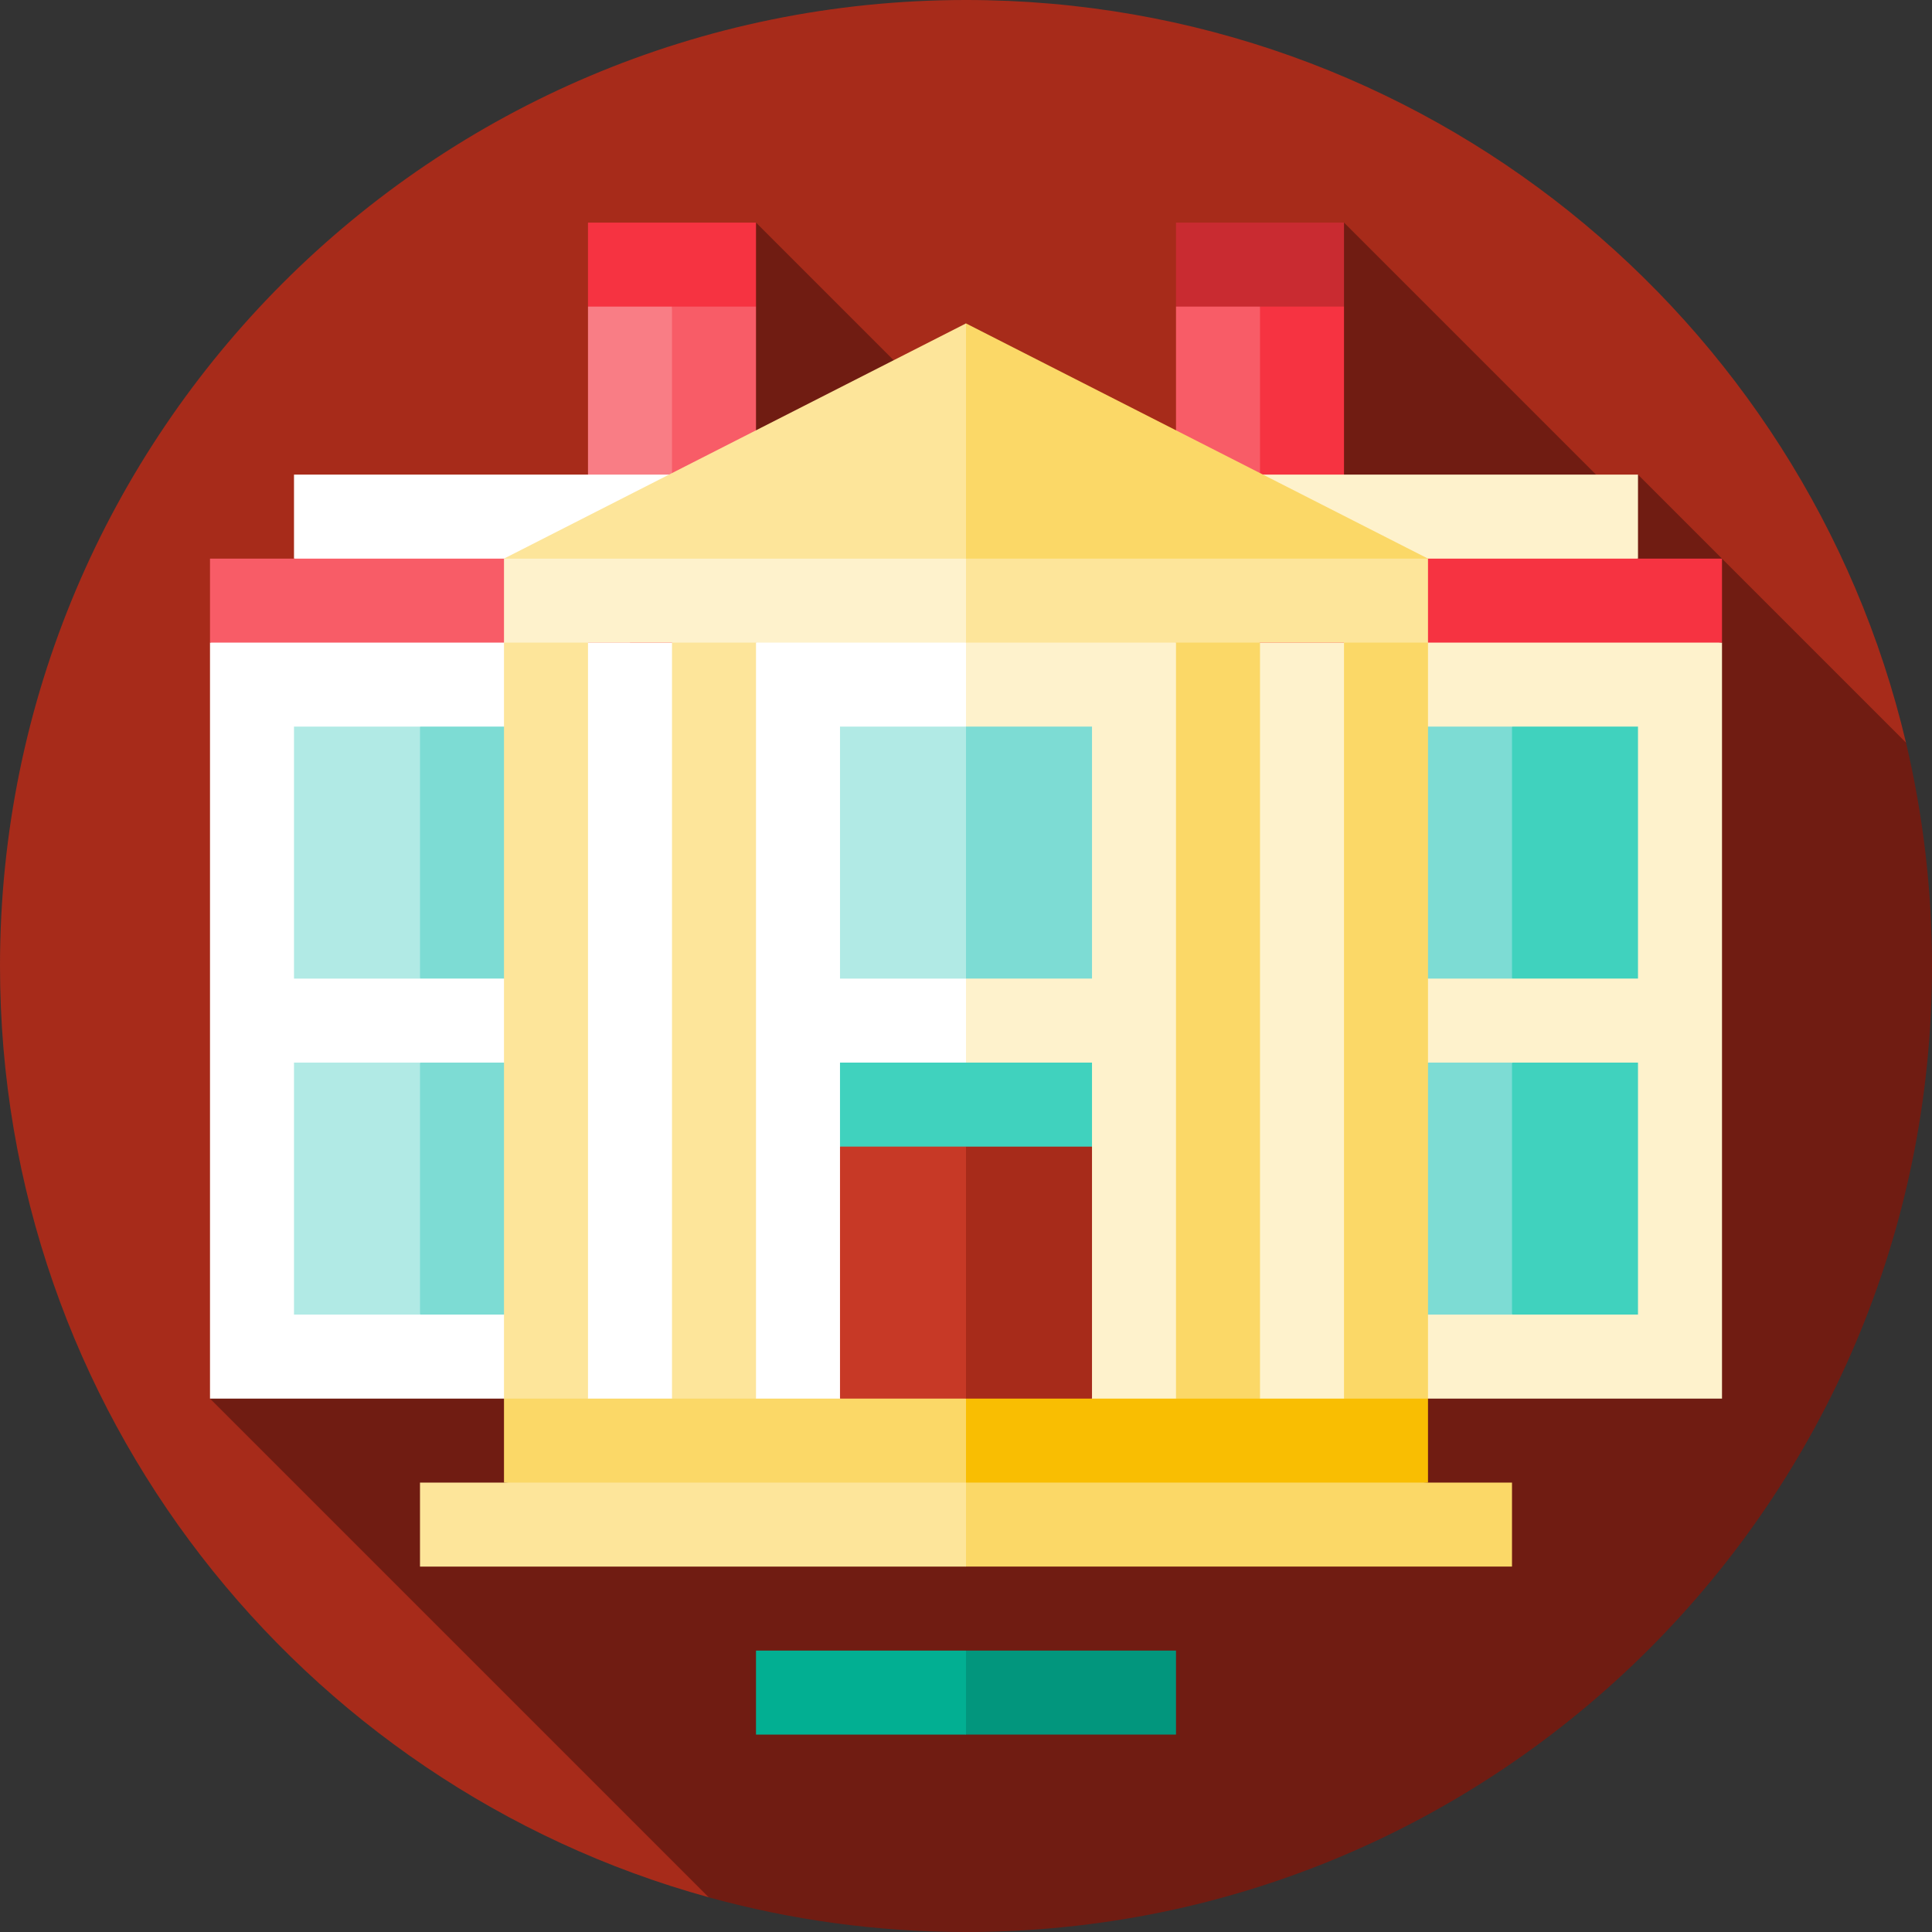 <?xml version="1.0" encoding="iso-8859-1"?>
<!-- Generator: Adobe Illustrator 19.0.0, SVG Export Plug-In . SVG Version: 6.00 Build 0)  -->
<svg version="1.1" id="Layer_1" xmlns="http://www.w3.org/2000/svg" xmlns:xlink="http://www.w3.org/1999/xlink" x="0px" y="0px"
	 viewBox="0 0 512 512" style="enable-background:new 0 0 512 512;" xml:space="preserve">
<rect x="0" y="0" width="512" height="512" fill="#333333" stroke="none"/>
<path style="fill:#A72B1A;" d="M505.105,196.794C478.387,83.958,377.004,0,256,0C114.615,0,0,114.615,0,256
	c0,117.77,79.533,216.951,187.813,246.802L505.105,196.794z"/>
<path style="fill:#701C12;" d="M512,256c0-20.381-2.394-40.201-6.895-59.206l-71.018-71.018l-7.188,3.942l-70.725-70.725
	l-45.913,109.913L200.348,58.994L55.652,370.641l132.161,132.161C209.525,508.787,232.386,512,256,512
	C397.385,512,512,397.384,512,256z"/>
<polygon style="fill:#F9BE02;" points="244.87,359.511 244.87,404.033 378.435,392.902 378.435,359.511 "/>
<polygon style="fill:#FBD867;" points="256,359.511 133.565,359.511 133.565,392.902 256,404.033 "/>
<polygon style="fill:#FEF2CC;" points="456.348,170.298 456.348,370.646 378.435,370.646 367.304,359.515 356.174,370.646 
	333.913,370.646 322.783,359.515 311.652,370.646 289.391,370.646 256,359.515 189.217,138.843 "/>
<polygon style="fill:#FFFFFF;" points="55.652,170.298 55.652,370.641 133.565,370.641 144.696,359.511 155.826,370.641 
	178.087,370.641 189.217,359.511 200.348,370.641 222.609,370.641 256,359.511 256,114.641 "/>
<polygon style="fill:#40D2BE;" points="289.391,303.859 256,326.114 222.609,303.859 222.609,281.598 289.391,281.598 "/>
<polygon style="fill:#A72B1A;" points="289.391,303.863 289.391,370.646 256,370.646 244.87,353.95 256,303.863 "/>
<rect x="222.609" y="303.861" style="fill:#C73926;" width="33.391" height="66.783"/>
<polygon style="fill:#40D2BE;" points="400.695,192.554 386.265,225.946 400.695,259.337 434.086,259.337 434.086,192.554 "/>
<rect x="367.304" y="192.557" style="fill:#7DDCD4;" width="33.391" height="66.783"/>
<polygon style="fill:#40D2BE;" points="400.695,281.598 386.265,314.989 400.695,348.38 434.086,348.38 434.086,281.598 "/>
<rect x="367.304" y="281.6" style="fill:#7DDCD4;" width="33.391" height="66.783"/>
<polygon style="fill:#F63341;" points="155.826,58.994 155.826,81.254 178.088,94.052 200.348,81.254 200.348,58.994 "/>
<polygon style="fill:#F85C67;" points="178.087,81.254 166.957,170.298 200.348,170.298 200.348,81.254 "/>
<rect x="155.826" y="81.252" style="fill:#F97D85;" width="22.261" height="89.043"/>
<polygon style="fill:#C92B31;" points="311.652,58.994 311.652,81.254 333.913,94.052 356.174,81.254 356.174,58.994 "/>
<polygon style="fill:#F63341;" points="333.913,81.254 322.783,170.298 356.174,170.298 356.174,81.254 "/>
<rect x="311.652" y="81.252" style="fill:#F85C67;" width="22.261" height="89.043"/>
<polygon style="fill:#7DDCD4;" points="111.304,192.554 96.875,225.946 111.304,259.337 144.696,259.337 144.696,192.554 "/>
<rect x="77.913" y="192.557" style="fill:#B1EAE5;" width="33.391" height="66.783"/>
<polygon style="fill:#7DDCD4;" points="256,192.554 241.57,225.946 256,259.337 289.391,259.337 289.391,192.554 "/>
<rect x="222.609" y="192.557" style="fill:#B1EAE5;" width="33.391" height="66.783"/>
<polygon style="fill:#7DDCD4;" points="111.304,281.598 96.875,314.989 111.304,348.38 144.696,348.38 144.696,281.598 "/>
<rect x="77.913" y="281.6" style="fill:#B1EAE5;" width="33.391" height="66.783"/>
<polygon style="fill:#FEF2CC;" points="434.087,148.037 311.652,159.167 311.652,125.776 434.087,125.776 "/>
<polygon style="fill:#FFFFFF;" points="211.478,125.776 211.478,159.167 77.913,148.037 77.913,125.776 "/>
<polygon style="fill:#F63341;" points="456.348,170.298 378.435,170.298 311.652,148.037 456.348,148.037 "/>
<polygon style="fill:#F85C67;" points="211.478,148.037 133.565,170.298 55.652,170.298 55.652,148.037 "/>
<polygon style="fill:#FBD867;" points="256,392.902 233.739,404.033 256,415.163 400.696,415.163 400.696,392.902 "/>
<rect x="111.304" y="392.904" style="fill:#FDE59A;" width="144.696" height="22.261"/>
<polygon style="fill:#02967D;" points="256,437.424 233.739,448.554 256,459.685 311.652,459.685 311.652,437.424 "/>
<rect x="200.348" y="437.426" style="fill:#02AF92;" width="55.652" height="22.261"/>
<g>
	<polygon style="fill:#FDE59A;" points="200.348,370.646 178.087,370.646 178.087,170.298 200.348,159.167 	"/>
	<polygon style="fill:#FDE59A;" points="155.826,370.646 133.565,370.646 133.565,170.298 155.826,159.167 	"/>
</g>
<g>
	<polygon style="fill:#FBD867;" points="356.174,370.646 378.435,370.646 378.435,170.298 356.174,159.167 	"/>
	<polygon style="fill:#FBD867;" points="311.652,370.646 333.913,370.646 333.913,170.298 311.652,159.167 	"/>
</g>
<polygon style="fill:#FDE59A;" points="233.739,136.907 256,170.298 378.435,170.298 378.435,148.037 "/>
<polygon style="fill:#FEF2CC;" points="256,136.907 133.565,148.037 133.565,170.298 256,170.298 "/>
<polygon style="fill:#FBD867;" points="378.435,148.037 256,148.037 235.223,116.872 256,85.707 "/>
<polygon style="fill:#FDE59A;" points="256,85.707 256,148.037 133.565,148.037 "/>
<g>
</g>
<g>
</g>
<g>
</g>
<g>
</g>
<g>
</g>
<g>
</g>
<g>
</g>
<g>
</g>
<g>
</g>
<g>
</g>
<g>
</g>
<g>
</g>
<g>
</g>
<g>
</g>
<g>
</g>
</svg>
